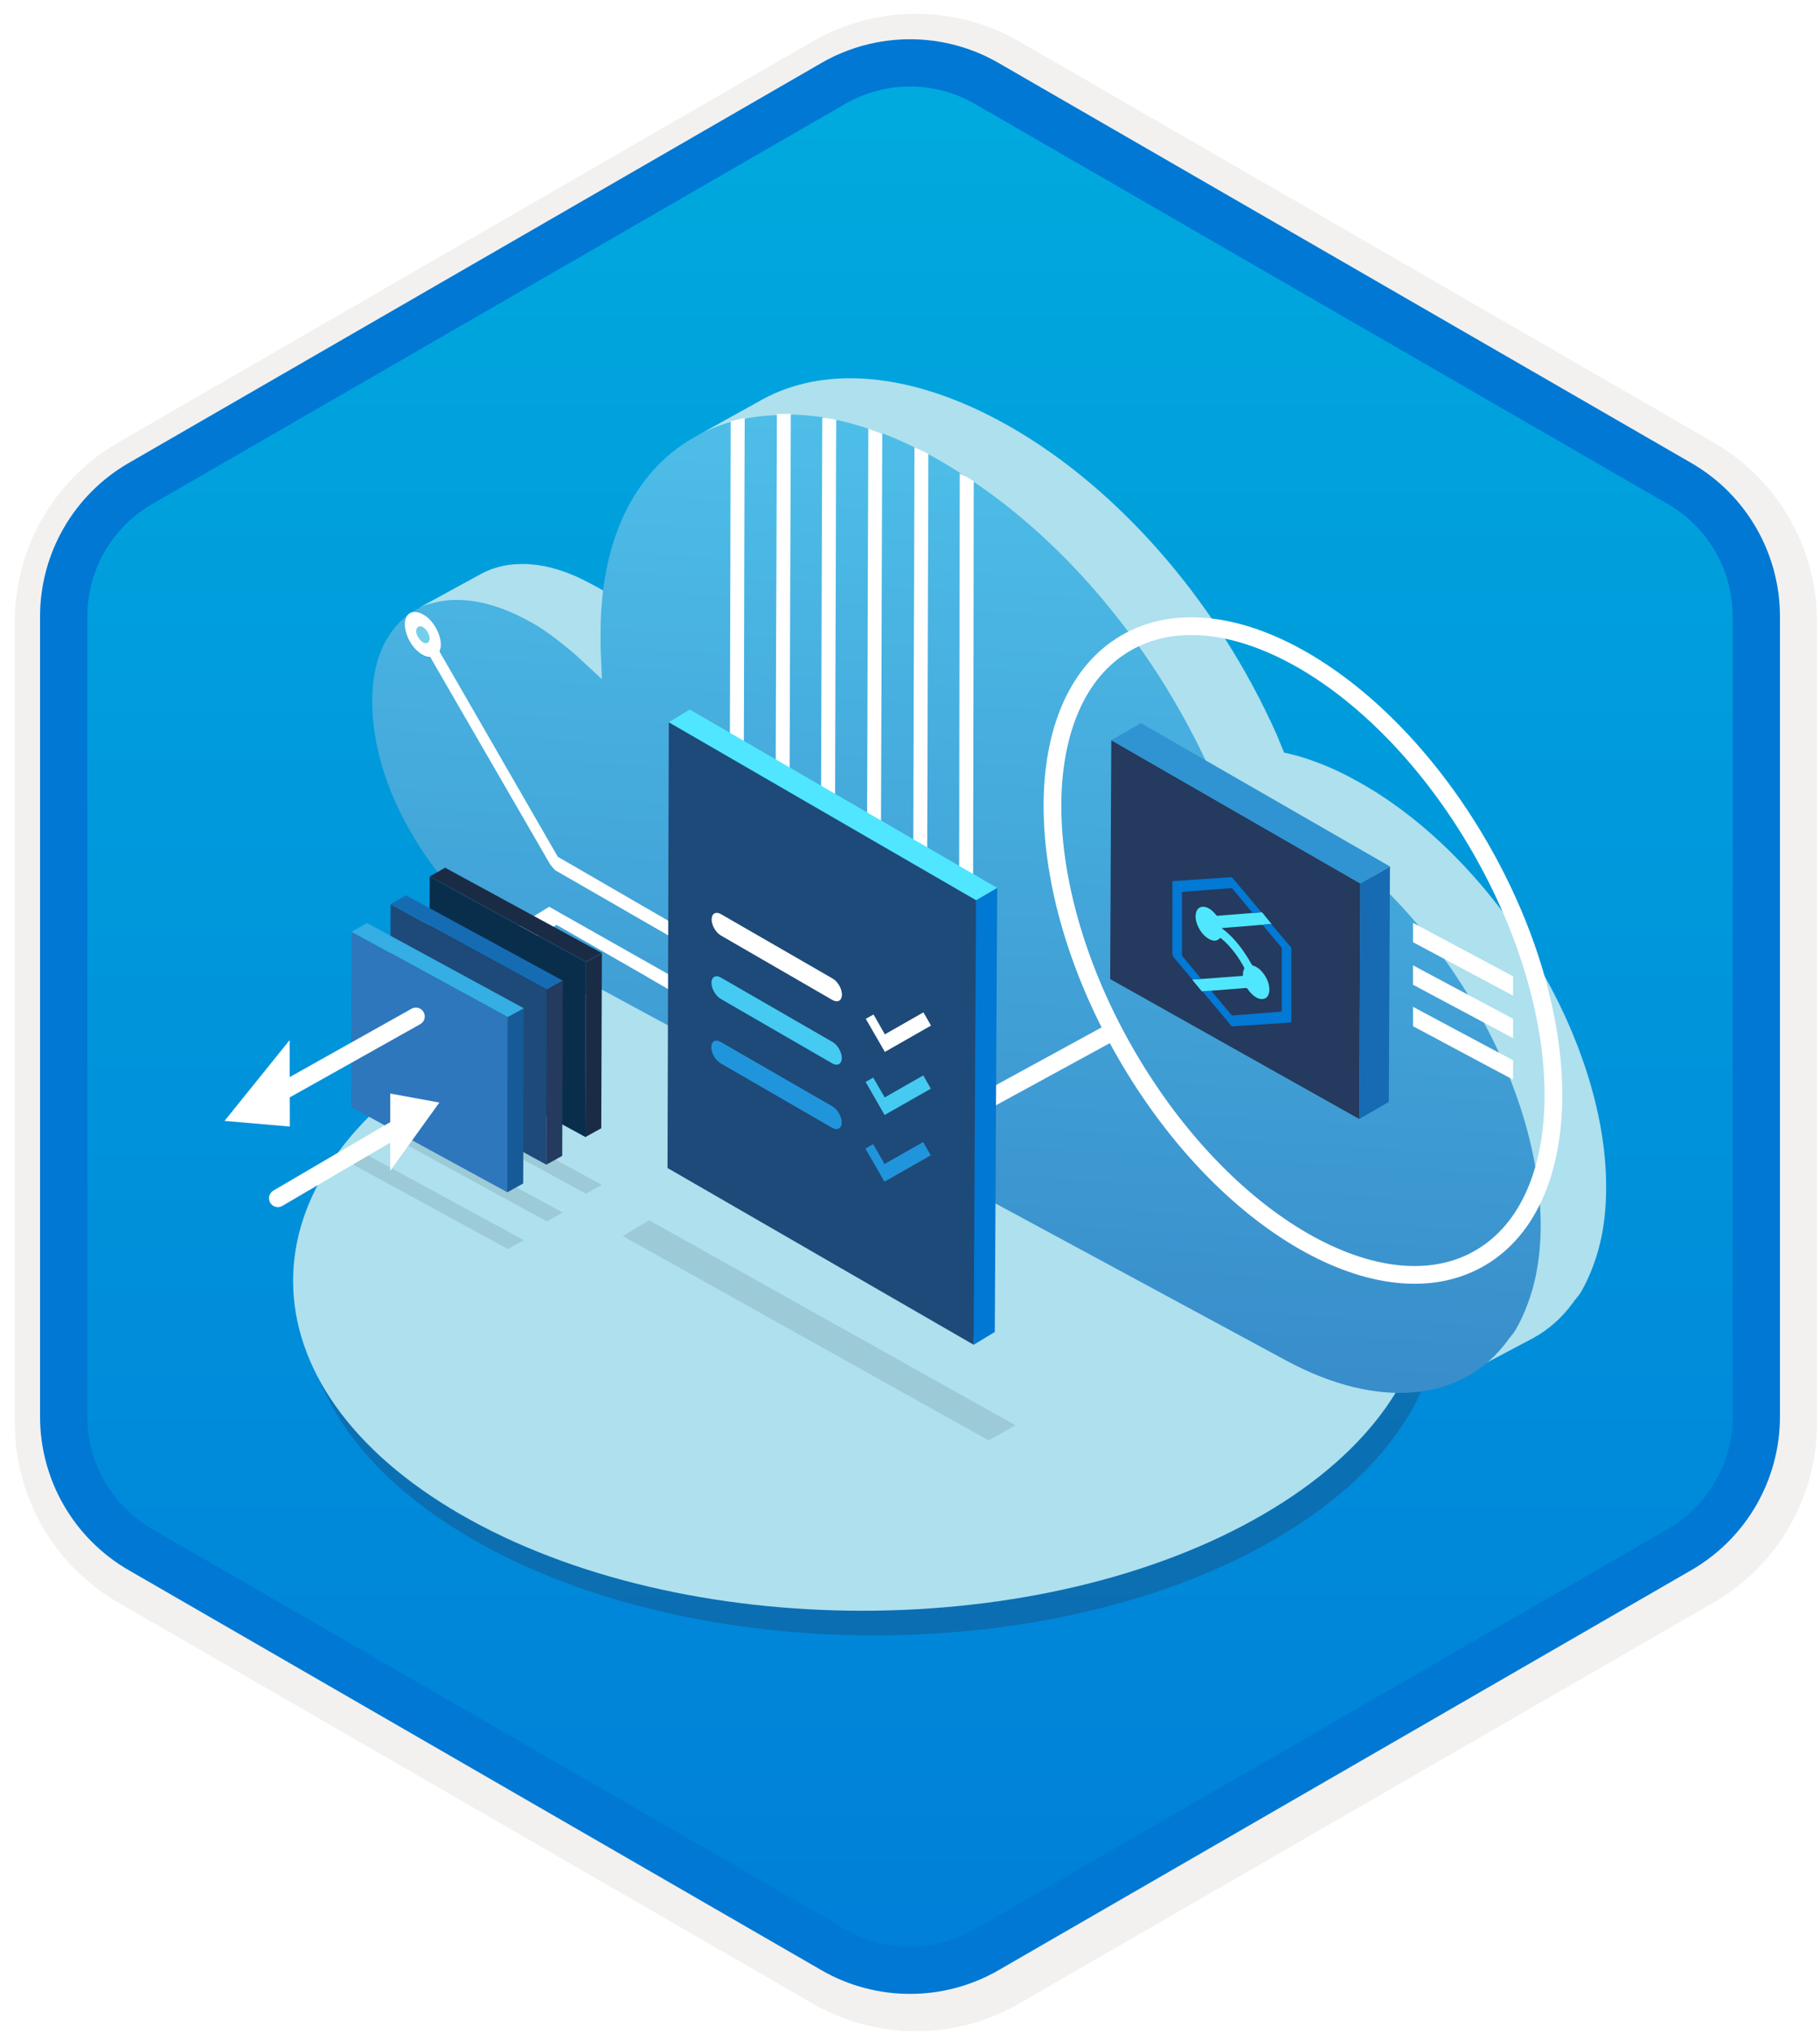 <svg width="154" height="172" viewBox="0 0 154 172" fill="none" xmlns="http://www.w3.org/2000/svg">
<g filter="url(#filter0_d)">
<path d="M70 6.041C74.332 3.541 79.668 3.541 84 6.041L142.746 39.959C147.078 42.459 149.746 47.081 149.746 52.083V119.917C149.746 124.919 147.078 129.541 142.746 132.041L84 165.959C79.668 168.459 74.332 168.459 70 165.959L11.254 132.041C6.922 129.541 4.254 124.919 4.254 119.917V52.083C4.254 47.081 6.922 42.459 11.254 39.959L70 6.041Z" fill="url(#paint0_linear)"/>
<path d="M84.875 4.526C80.002 1.712 73.998 1.712 69.125 4.526L10.379 38.443C5.506 41.257 2.504 46.456 2.504 52.083V119.917C2.504 125.544 5.506 130.744 10.379 133.557L69.125 167.474C73.998 170.288 80.002 170.288 84.875 167.474L143.621 133.557C148.494 130.744 151.496 125.544 151.496 119.917V52.083C151.496 46.456 148.494 41.257 143.621 38.443L84.875 4.526Z" stroke="#F2F1F0" stroke-width="3.5"/>
</g>
<path d="M70.5 7.062C74.522 4.74 79.478 4.74 83.5 7.062L142.112 40.902C146.134 43.224 148.612 47.516 148.612 52.16V119.84C148.612 124.484 146.134 128.776 142.112 131.098L83.5 164.938C79.478 167.26 74.522 167.26 70.5 164.938L11.888 131.098C7.866 128.776 5.388 124.484 5.388 119.84V52.16C5.388 47.516 7.866 43.224 11.888 40.902L70.5 7.062Z" stroke="#0078D4" stroke-width="4"/>
<path opacity="0.4" d="M107.662 90.873C126.473 101.737 126.577 119.342 107.885 130.206C89.194 141.071 58.788 141.071 39.978 130.206C21.161 119.342 21.064 101.73 39.755 90.873C58.44 80.009 88.845 80.009 107.662 90.873Z" fill="#1D4A79"/>
<path d="M106.662 88.784C125.473 99.648 125.577 117.254 106.885 128.118C88.194 138.982 57.788 138.982 38.978 128.118C20.161 117.254 20.064 99.641 38.755 88.784C57.44 77.92 87.845 77.92 106.662 88.784Z" fill="#AEE0EE"/>
<path d="M54.205 52.364C52.849 51.121 51.435 50.103 49.967 49.369C46.351 47.392 43.131 47.279 40.757 48.522L35.276 51.517C37.65 50.274 40.787 51.083 44.403 53.06C45.871 53.794 47.189 55.108 48.657 56.351L51.002 58.616L56.574 54.341L54.205 52.364Z" fill="#AEE0EE"/>
<path d="M62.848 85.983L65.559 84.456L65.73 35.074C64.825 35.074 63.924 35.187 63.019 35.358L62.907 78.638L62.736 79.034L59.628 80.84L59.232 80.781L47.181 73.34L46.722 73.14L36.441 55.663C36.27 55.663 36.011 55.588 35.786 55.475C34.939 55.025 34.259 53.782 34.259 52.877C34.259 51.917 34.935 51.521 35.786 52.03C36.633 52.48 37.312 53.669 37.312 54.629C37.312 54.854 37.312 55.025 37.2 55.196L47.202 72.543L59.011 79.38L61.78 77.741L61.893 35.704C55.169 37.569 50.819 43.838 50.819 53.502C50.819 53.898 50.819 54.349 50.819 54.745L50.931 57.456L48.67 55.367C47.202 54.124 45.901 53.106 44.433 52.372C37.312 48.589 31.494 51.638 31.494 59.321C31.494 62.825 32.624 66.779 34.826 70.508C36.916 74.124 39.686 77.119 42.681 79.151L46.489 76.869L62.848 85.983Z" fill="url(#paint1_linear)"/>
<path d="M108.05 62.195C102.907 50.611 94.094 40.667 84.433 35.525C76.692 31.399 69.63 31.003 64.546 33.773L58.952 36.88C64.037 34.111 71.098 34.507 78.84 38.632C88.446 43.775 97.26 53.832 102.457 65.356L103.078 66.825L108.672 63.717L108.05 62.195Z" fill="#AEE0EE"/>
<path d="M135.905 100.39C135.905 87.789 126.358 72.252 114.549 65.924C112.91 65.019 111.329 64.398 109.802 63.947L108.672 63.664L95.166 70.951L96.296 71.234C97.823 71.63 99.404 72.252 101.043 73.211C112.852 79.539 122.399 95.022 122.399 107.677C122.399 109.146 122.287 110.447 122.003 111.915C122.003 112.028 121.89 112.311 121.89 112.424C121.494 114.176 120.647 116.153 120.026 116.946C119.913 117.058 119.913 117.171 119.801 117.229C119.688 117.342 121.382 115.536 121.269 115.648C120.364 116.891 125.169 115.536 123.926 116.27L129.69 113.221C131.046 112.487 132.176 111.469 133.082 110.226C133.194 110.113 133.194 110.001 133.307 109.942C133.419 109.83 133.419 109.717 133.532 109.663C134.154 108.816 135 106.893 135.397 105.141C135.397 105.029 135.509 104.745 135.509 104.632L123.701 111.073L135.509 104.632C135.793 103.273 135.905 101.804 135.905 100.39Z" fill="#AEE0EE"/>
<path d="M35.218 53.44C35.218 53.778 35.648 54.646 35.986 54.817C36.27 54.988 36.716 54.191 36.716 53.912C36.716 53.574 36.078 52.944 35.736 52.773C35.398 52.543 35.218 53.044 35.218 53.44Z" fill="#74CFEB"/>
<path d="M59.006 79.317L47.198 72.481L37.196 55.133C37.254 54.962 37.308 54.795 37.308 54.57C37.308 53.61 36.633 52.422 35.782 51.971C34.935 51.516 34.255 51.858 34.255 52.818C34.255 53.777 34.931 54.966 35.782 55.416C36.007 55.529 36.178 55.587 36.403 55.587L46.572 73.16L46.969 73.615L59.227 80.677L59.624 80.735L62.731 78.929L62.902 78.533L63.015 35.366C62.619 35.424 62.222 35.537 61.83 35.649L61.718 77.686L59.006 79.317ZM35.786 54.344C35.502 54.173 35.218 53.723 35.218 53.385C35.218 53.047 35.502 52.876 35.786 53.047C36.069 53.218 36.353 53.669 36.353 54.007C36.349 54.399 36.069 54.511 35.786 54.344Z" fill="white"/>
<path d="M108.955 69.031C107.316 68.126 105.735 67.504 104.208 67.054L103.078 66.77L102.457 65.302C97.935 55.245 90.648 46.319 82.398 40.78L82.285 75.021L82.227 100.727L108.897 115.134C116.58 119.26 123.7 118.638 127.542 113.441C127.654 113.328 127.654 113.216 127.767 113.157C127.88 113.045 127.88 112.932 127.992 112.874C128.614 112.027 129.46 110.104 129.857 108.352C129.857 108.239 129.969 107.956 129.969 107.843C130.253 106.375 130.366 105.074 130.366 103.605C130.311 90.842 120.764 75.363 108.955 69.031Z" fill="url(#paint2_linear)"/>
<path d="M77.367 37.844C76.462 37.389 75.561 36.997 74.656 36.655L74.543 93.495L71.945 95.022L76.07 97.224L77.201 96.603L77.367 37.844Z" fill="url(#paint3_linear)"/>
<path d="M73.472 36.263C72.567 35.979 71.665 35.696 70.76 35.529L70.589 89.432L66.352 92.031L70.364 94.179L73.301 92.54L73.472 36.263Z" fill="url(#paint4_linear)"/>
<path d="M81.267 40.046C80.475 39.537 79.687 39.028 78.84 38.578C78.727 38.519 78.615 38.465 78.556 38.407L78.385 97.566L77.538 98.075L81.097 99.993L81.155 74.228L81.267 40.046Z" fill="url(#paint5_linear)"/>
<path d="M66.919 35.074L66.748 85.361L63.528 87.51H63.132L47.018 78.145L44.149 80.052L46.351 81.236L55.11 85.983L64.771 91.18L69.459 88.469L69.63 35.3C68.725 35.191 67.82 35.074 66.919 35.074Z" fill="url(#paint6_linear)"/>
<path d="M70.761 35.529C70.365 35.416 70.027 35.358 69.576 35.358L69.405 88.527L64.717 91.239L66.356 92.144L70.594 89.545L70.761 35.529Z" fill="white"/>
<path d="M74.656 36.713C74.26 36.542 73.864 36.429 73.468 36.263L73.297 92.54L70.36 94.179L71.887 95.026L74.485 93.499L74.656 36.713Z" fill="white"/>
<path d="M78.556 38.411C78.16 38.185 77.764 38.014 77.372 37.848L77.201 96.665L76.07 97.286L77.539 98.079L78.385 97.57L78.556 38.411Z" fill="white"/>
<path d="M82.398 40.726C82.001 40.442 81.664 40.276 81.209 40.05L81.155 74.291L81.096 100.056L82.281 100.678L82.339 74.971L82.398 40.726Z" fill="white"/>
<path d="M63.131 87.451H63.528L66.748 85.303L66.919 35.016C66.523 35.016 66.126 35.016 65.734 35.016L65.563 84.398L62.852 85.978L46.468 76.71L42.601 79.096C42.714 79.154 42.901 79.305 43.014 79.363L44.161 80.064L47.089 78.241L63.131 87.451Z" fill="white"/>
<path opacity="0.1" d="M36.355 93.772L37.664 93.026L50.928 100.241L49.578 100.987L36.355 93.772Z" fill="black"/>
<path d="M49.578 81.379L49.536 96.191L36.313 88.976L36.355 74.164L49.578 81.379Z" fill="#092E4C"/>
<path d="M49.578 81.383L50.928 80.637L50.876 95.449L49.526 96.195L49.578 81.383Z" fill="#1A2C45"/>
<path d="M36.355 74.153L37.664 73.407L50.928 80.623L49.578 81.369L36.355 74.153Z" fill="#1A2C45"/>
<path opacity="0.1" d="M33.051 96.111L34.359 95.365L47.624 102.581L46.274 103.327L33.051 96.111Z" fill="black"/>
<path d="M46.274 83.718L46.232 98.53L33.009 91.315L33.051 76.502L46.274 83.718Z" fill="#1D4A79"/>
<path d="M46.274 83.719L47.624 82.973L47.572 97.785L46.222 98.531L46.274 83.719Z" fill="#243A5E"/>
<path d="M33.051 76.492L34.359 75.746L47.624 82.961L46.274 83.707L33.051 76.492Z" fill="#166CB3"/>
<path opacity="0.1" d="M29.747 98.447L31.055 97.701L44.32 104.916L42.966 105.662L29.747 98.447Z" fill="black"/>
<path d="M42.973 86.054L42.932 100.866L29.709 93.651L29.75 78.839L42.973 86.054Z" fill="#2E77BC"/>
<path d="M42.973 86.054L44.323 85.308L44.271 100.12L42.921 100.867L42.973 86.054Z" fill="#165A98"/>
<path d="M29.747 78.828L31.055 78.082L44.32 85.297L42.966 86.043L29.747 78.828Z" fill="#34AEE4"/>
<path opacity="0.1" d="M52.7 104.567L54.925 103.23L85.934 120.58L83.647 121.85L52.7 104.567Z" fill="black"/>
<path d="M94.023 87.329L69.867 100.513" stroke="white" stroke-width="1.5" stroke-miterlimit="10" stroke-linecap="round"/>
<path d="M115.108 74.744L115.013 94.665L93.938 82.828L94.033 62.619L115.108 74.744Z" fill="#243A5E"/>
<path d="M115.108 74.744L117.611 73.3L117.515 93.221L115.013 94.666L115.108 74.744Z" fill="#166BB3"/>
<path d="M94.033 62.618L96.536 61.174L117.61 73.3L115.108 74.744L94.033 62.618Z" fill="#2F94D1"/>
<path d="M125.257 106.412C133.523 101.576 133.502 86.013 125.214 71.656C116.925 57.297 103.505 49.577 95.24 54.414C86.974 59.251 86.995 74.813 95.283 89.17C103.572 103.528 116.991 111.248 125.257 106.412Z" stroke="white" stroke-width="1.5" stroke-miterlimit="10"/>
<path d="M128.031 91.338V89.699L119.561 85.176V86.815L128.031 91.338Z" fill="white"/>
<path d="M128.031 84.234V82.595L119.561 78.071V79.71L128.031 84.234Z" fill="white"/>
<path d="M128.031 87.829V86.189L119.561 81.666V83.305L128.031 87.829Z" fill="white"/>
<path d="M82.588 76.156L84.378 75.112L84.173 112.682L82.383 113.766L81.821 91.746L82.588 76.156Z" fill="#0078D4"/>
<path d="M56.593 61.106L58.364 60.022L84.373 75.112L82.584 76.156L71.411 71.404L56.593 61.106Z" fill="#50E6FF"/>
<path d="M82.588 76.156L82.383 113.762L56.481 98.81L56.593 61.106L82.588 76.156Z" fill="#1D4A79"/>
<path d="M70.43 93.594C70.867 93.848 71.219 94.455 71.219 94.955C71.219 95.454 70.867 95.66 70.43 95.419L60.979 89.957C60.542 89.703 60.189 89.096 60.189 88.596C60.189 88.096 60.542 87.891 60.979 88.145L70.43 93.594Z" fill="#2195DC"/>
<path d="M70.438 88.145C70.876 88.4 71.228 89.007 71.228 89.506C71.228 90.006 70.876 90.211 70.438 89.97L60.992 84.509C60.555 84.254 60.203 83.648 60.203 83.148C60.203 82.648 60.555 82.443 60.992 82.697L70.438 88.145Z" fill="#45CAF2"/>
<path d="M70.452 82.782C70.889 83.036 71.242 83.643 71.242 84.143C71.242 84.643 70.889 84.848 70.452 84.607L61.006 79.145C60.568 78.891 60.216 78.284 60.216 77.785C60.216 77.285 60.568 77.08 61.006 77.334L70.452 82.782Z" fill="white"/>
<path d="M78.135 85.642L78.778 86.762L74.874 88.989L73.258 86.191L73.914 85.825L74.874 87.503L78.135 85.642Z" fill="white"/>
<path d="M78.113 96.619L78.756 97.739L74.842 99.966L73.227 97.168L73.883 96.793L74.842 98.471L78.113 96.619Z" fill="#2195DC"/>
<path d="M78.122 90.978L78.765 92.099L74.851 94.325L73.245 91.527L73.888 91.162L74.86 92.839L78.122 90.978Z" fill="#45CAF2"/>
<path fill-rule="evenodd" clip-rule="evenodd" d="M35.845 85.624C36.048 85.985 35.919 86.442 35.558 86.644L24.52 92.834L24.528 95.305L19 94.826L24.506 87.992L24.515 91.117L34.824 85.336C35.186 85.134 35.643 85.262 35.845 85.624ZM37.178 93.273L33.021 92.512V94.926L23.131 100.722C22.774 100.931 22.654 101.391 22.864 101.748C23.073 102.106 23.533 102.226 23.89 102.016L33.021 96.665V99.041L37.178 93.273Z" fill="white"/>
<g filter="url(#filter1_d)">
<path d="M106.723 75.162C106.761 75.177 106.795 75.187 106.836 75.237C107.064 75.522 107.295 75.802 107.524 76.085C107.547 76.113 107.581 76.139 107.582 76.182C107.436 76.169 107.305 76.194 107.168 76.207C107.058 76.217 106.937 76.202 106.841 76.25C106.81 76.229 106.786 76.235 106.762 76.237C105.761 76.319 104.76 76.4 103.759 76.481C103.636 76.491 103.513 76.503 103.39 76.514C103.409 76.557 103.426 76.569 103.443 76.581C103.789 76.829 104.115 77.136 104.429 77.484C104.989 78.103 105.472 78.798 105.892 79.555C105.93 79.624 105.964 79.667 106.025 79.686C106.461 79.821 106.831 80.164 107.134 80.713C107.528 81.426 107.489 82.261 107.053 82.458C106.62 82.654 106.037 82.351 105.584 81.688C105.524 81.599 105.484 81.577 105.42 81.582C104.556 81.652 103.69 81.716 102.826 81.784C102.714 81.793 102.596 81.786 102.496 81.823C102.237 81.817 101.991 81.844 101.747 81.875C101.717 81.869 101.692 81.863 101.659 81.823C101.413 81.522 101.165 81.224 100.916 80.924C100.9 80.905 100.888 80.887 100.891 80.865C101.148 80.862 101.397 80.841 101.644 80.811C101.652 80.813 101.662 80.818 101.669 80.817C102.82 80.731 103.971 80.645 105.123 80.56C105.165 80.557 105.178 80.533 105.175 80.479C105.166 80.28 105.198 80.111 105.274 79.98C105.304 79.927 105.291 79.877 105.249 79.802C105.032 79.413 104.799 79.035 104.536 78.68C104.166 78.183 103.769 77.743 103.329 77.387C103.279 77.346 103.251 77.339 103.218 77.374C102.957 77.653 102.602 77.653 102.148 77.342C101.541 76.926 101.103 76.039 101.175 75.376C101.272 74.478 102.192 74.487 102.888 75.394C102.936 75.457 102.966 75.477 103.016 75.473C103.865 75.404 104.715 75.339 105.564 75.27C105.705 75.258 105.855 75.266 105.984 75.223C106 75.226 106.018 75.234 106.032 75.233C106.206 75.22 106.381 75.208 106.553 75.191C106.611 75.185 106.681 75.206 106.723 75.162Z" fill="#50E7FE"/>
<path d="M106.723 75.162C106.681 75.206 106.611 75.185 106.553 75.191C106.381 75.208 106.206 75.221 106.032 75.234C106.018 75.235 106 75.227 105.984 75.223C105.425 74.553 104.865 73.884 104.307 73.212C104.253 73.146 104.214 73.127 104.161 73.132C103.836 73.162 103.508 73.186 103.181 73.212C102.146 73.293 101.11 73.374 100.074 73.455C100.034 73.458 100.012 73.471 100.012 73.532C100.013 75.282 100.013 77.03 100.012 78.777C100.012 78.832 100.028 78.868 100.067 78.915C100.228 79.105 100.388 79.297 100.547 79.489C100.913 79.929 101.278 80.37 101.644 80.811C101.397 80.841 101.147 80.862 100.89 80.865C100.4 80.281 99.914 79.69 99.416 79.118C99.249 78.924 99.198 78.784 99.198 78.569C99.207 76.601 99.204 74.626 99.202 72.652C99.202 72.573 99.221 72.541 99.282 72.537C100.913 72.43 102.542 72.32 104.171 72.21C104.21 72.207 104.241 72.211 104.288 72.267C105.099 73.233 105.911 74.197 106.723 75.162Z" fill="#0279D4"/>
<path d="M106.841 76.249C106.936 76.202 107.058 76.217 107.168 76.206C107.305 76.194 107.436 76.169 107.582 76.182C108.124 76.825 108.665 77.468 109.208 78.109C109.263 78.174 109.266 78.219 109.266 78.276C109.265 79.386 109.265 80.497 109.265 81.607C109.265 82.536 109.264 83.464 109.267 84.395C109.267 84.474 109.244 84.497 109.187 84.501C107.559 84.609 105.932 84.719 104.305 84.827C104.27 84.83 104.24 84.84 104.189 84.78C103.376 83.81 102.561 82.843 101.747 81.875C101.991 81.844 102.237 81.817 102.495 81.823C103.047 82.485 103.599 83.145 104.149 83.809C104.211 83.884 104.255 83.912 104.318 83.907C105.672 83.796 107.027 83.689 108.383 83.585C108.44 83.58 108.457 83.552 108.457 83.481C108.455 81.751 108.455 80.022 108.457 78.294C108.457 78.215 108.437 78.162 108.376 78.089C107.863 77.478 107.352 76.863 106.841 76.249Z" fill="#0279D4"/>
</g>
<defs>
<filter id="filter0_d" x="0.754" y="0.666" width="152.992" height="171.168" filterUnits="userSpaceOnUse" color-interpolation-filters="sRGB">
<feFlood flood-opacity="0" result="BackgroundImageFix"/>
<feColorMatrix in="SourceAlpha" type="matrix" values="0 0 0 0 0 0 0 0 0 0 0 0 0 0 0 0 0 0 127 0"/>
<feOffset dx="0.5" dy="0.5"/>
<feColorMatrix type="matrix" values="0 0 0 0 0.824 0 0 0 0 0.831 0 0 0 0 0.835 0 0 0 1 0"/>
<feBlend mode="normal" in2="BackgroundImageFix" result="effect1_dropShadow"/>
<feBlend mode="normal" in="SourceGraphic" in2="effect1_dropShadow" result="shape"/>
</filter>
<filter id="filter1_d" x="95.198" y="70.21" width="18.069" height="20.62" filterUnits="userSpaceOnUse" color-interpolation-filters="sRGB">
<feFlood flood-opacity="0" result="BackgroundImageFix"/>
<feColorMatrix in="SourceAlpha" type="matrix" values="0 0 0 0 0 0 0 0 0 0 0 0 0 0 0 0 0 0 127 0"/>
<feOffset dy="2"/>
<feGaussianBlur stdDeviation="2"/>
<feColorMatrix type="matrix" values="0 0 0 0 0 0 0 0 0 0 0 0 0 0 0 0 0 0 0.15 0"/>
<feBlend mode="normal" in2="BackgroundImageFix" result="effect1_dropShadow"/>
<feBlend mode="normal" in="SourceGraphic" in2="effect1_dropShadow" result="shape"/>
</filter>
<linearGradient id="paint0_linear" x1="77" y1="2.003" x2="77" y2="170.003" gradientUnits="userSpaceOnUse">
<stop stop-color="#00ABDE"/>
<stop offset="1" stop-color="#007ED8"/>
</linearGradient>
<linearGradient id="paint1_linear" x1="50.885" y1="29.702" x2="39.301" y2="235.882" gradientUnits="userSpaceOnUse">
<stop stop-color="#4FC1EA"/>
<stop offset="0.585" stop-color="#2E76BC"/>
</linearGradient>
<linearGradient id="paint2_linear" x1="108.608" y1="32.944" x2="97.024" y2="239.125" gradientUnits="userSpaceOnUse">
<stop stop-color="#4FC1EA"/>
<stop offset="0.585" stop-color="#2E76BC"/>
</linearGradient>
<linearGradient id="paint3_linear" x1="77.918" y1="31.221" x2="66.334" y2="237.401" gradientUnits="userSpaceOnUse">
<stop stop-color="#4FC1EA"/>
<stop offset="0.585" stop-color="#2E76BC"/>
</linearGradient>
<linearGradient id="paint4_linear" x1="73.271" y1="30.96" x2="61.689" y2="237.14" gradientUnits="userSpaceOnUse">
<stop stop-color="#4FC1EA"/>
<stop offset="0.585" stop-color="#2E76BC"/>
</linearGradient>
<linearGradient id="paint5_linear" x1="81.948" y1="31.447" x2="70.366" y2="237.627" gradientUnits="userSpaceOnUse">
<stop stop-color="#4FC1EA"/>
<stop offset="0.585" stop-color="#2E76BC"/>
</linearGradient>
<linearGradient id="paint6_linear" x1="59.84" y1="30.205" x2="48.257" y2="236.385" gradientUnits="userSpaceOnUse">
<stop stop-color="#4FC1EA"/>
<stop offset="0.585" stop-color="#2E76BC"/>
</linearGradient>
</defs>
</svg>

